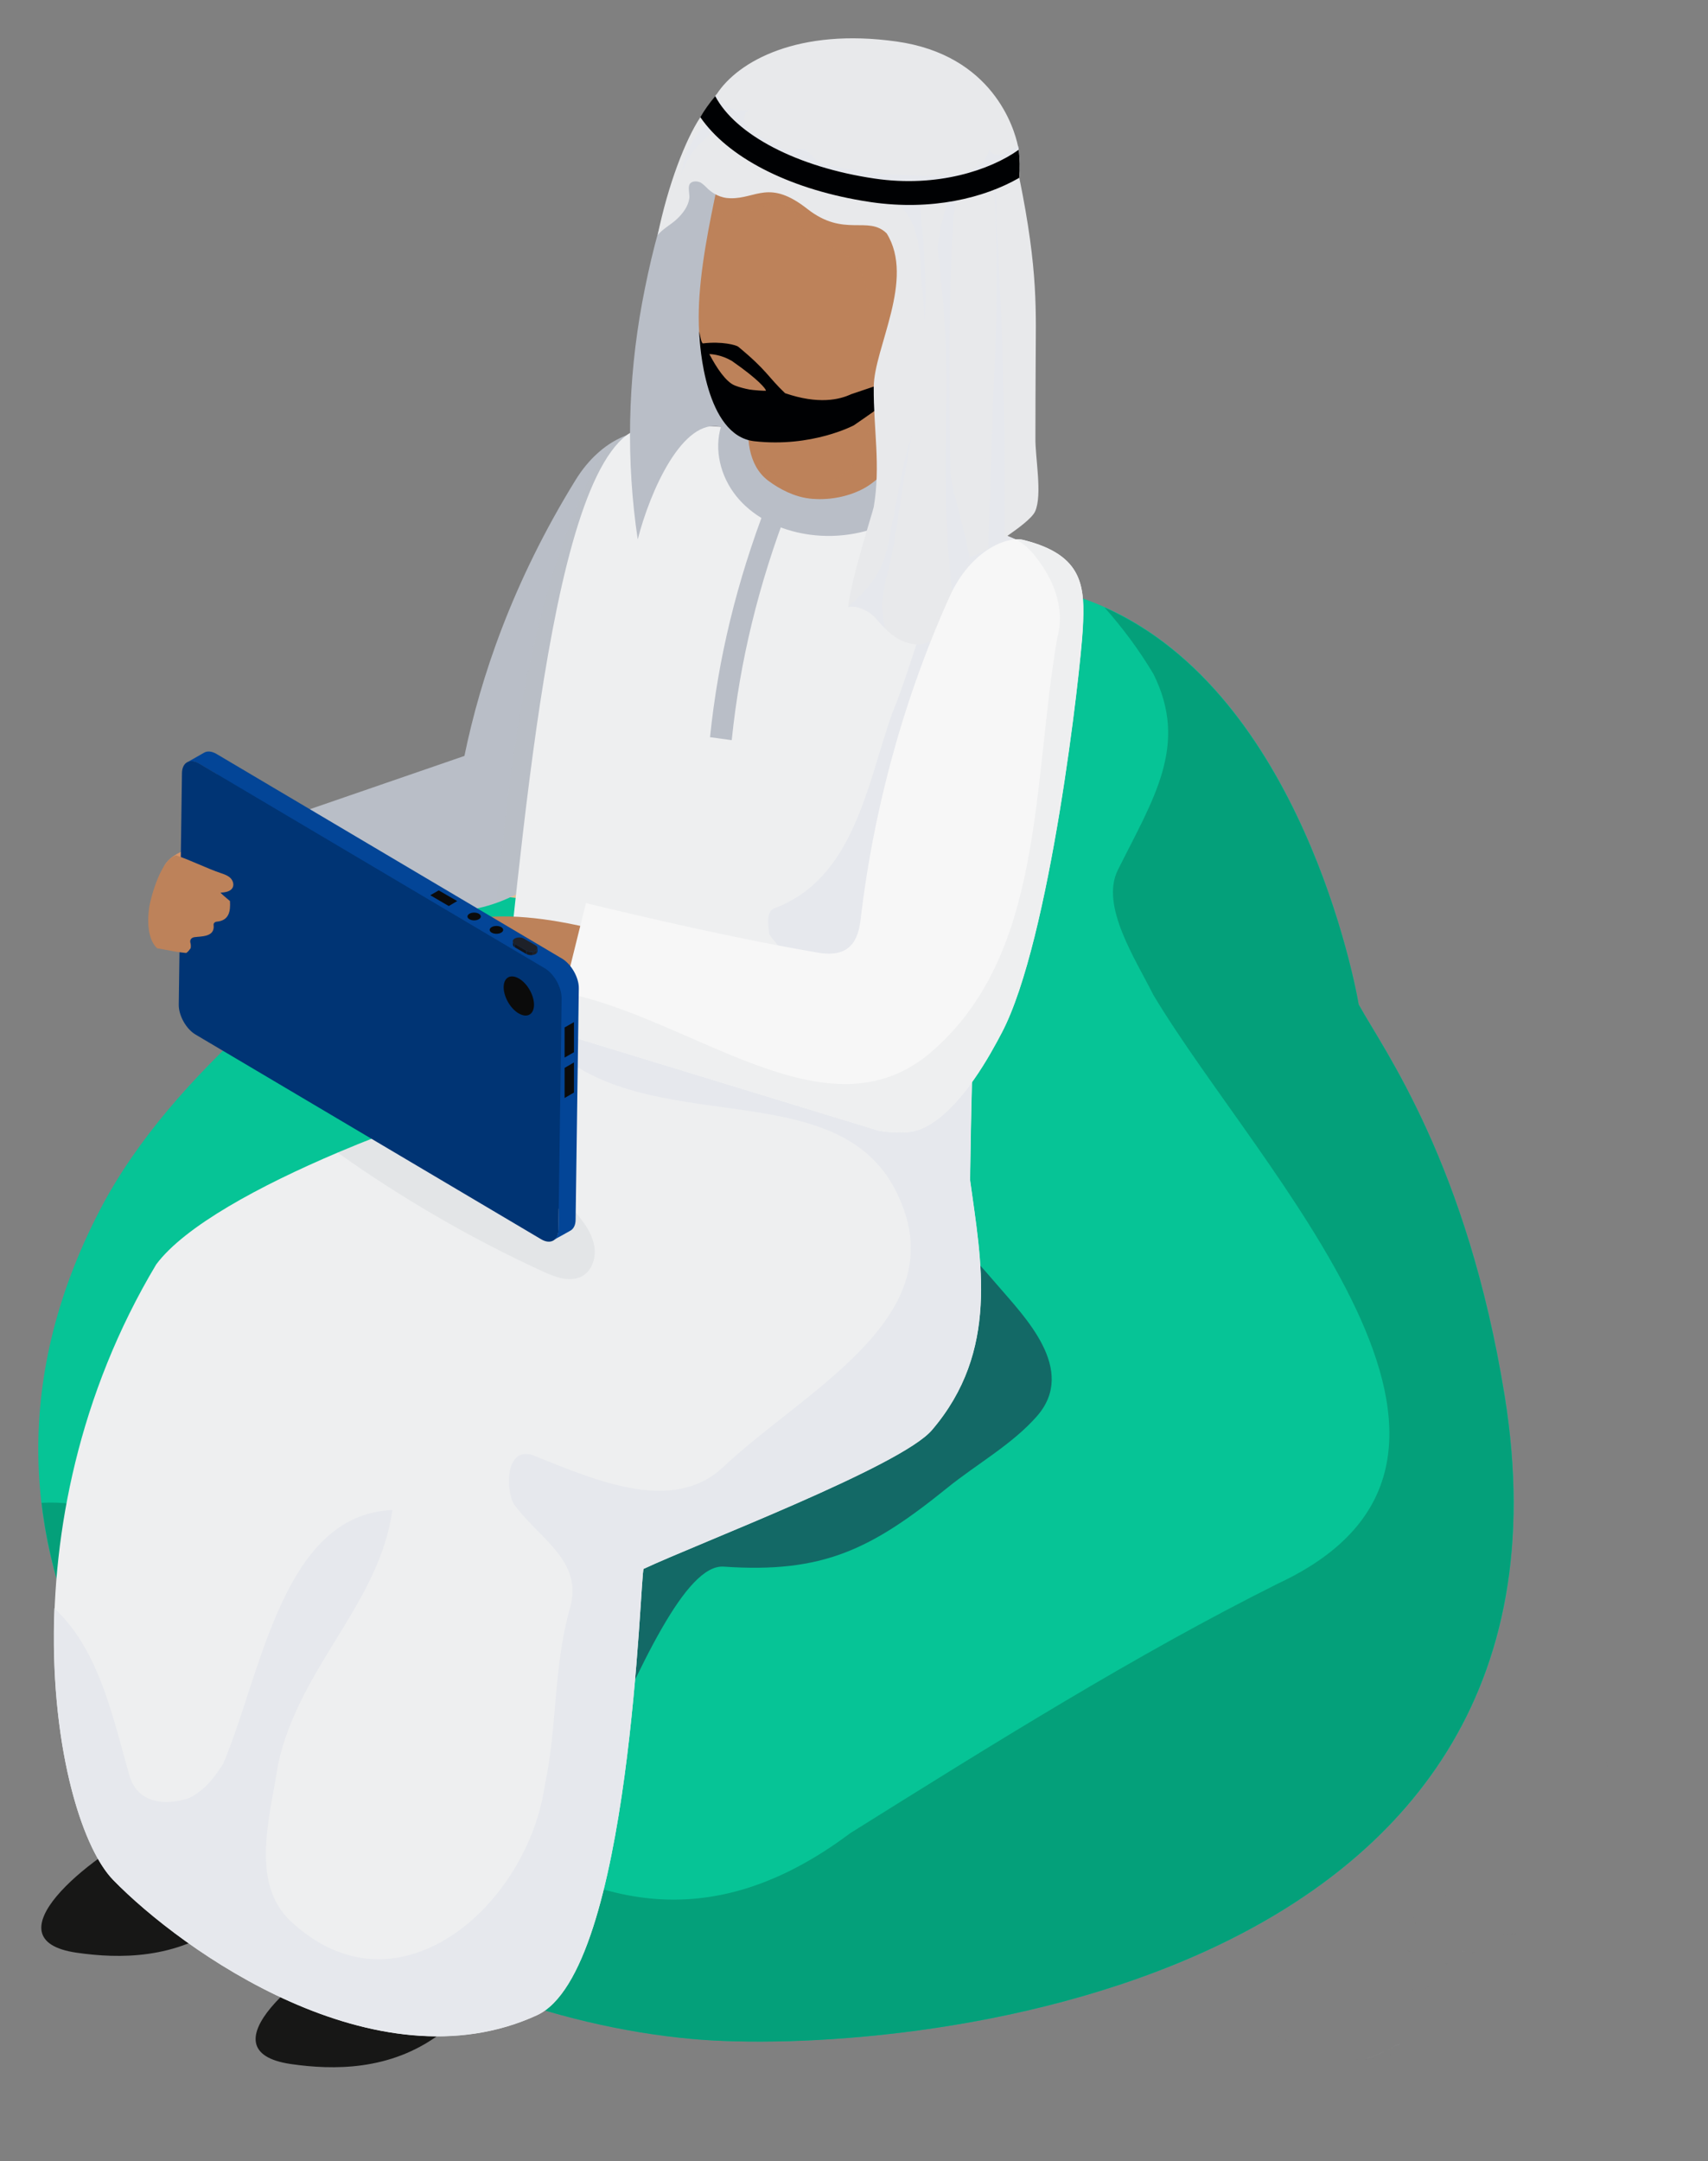 <?xml version="1.0" encoding="utf-8"?>
<!-- Generator: Adobe Illustrator 24.0.2, SVG Export Plug-In . SVG Version: 6.00 Build 0)  -->
<svg version="1.1" id="Layer_1" xmlns="http://www.w3.org/2000/svg" xmlns:xlink="http://www.w3.org/1999/xlink" x="0px" y="0px"
	 viewBox="0 0 1440.9 1822.6" style="enable-background:new 0 0 1440.9 1822.6;" xml:space="preserve">
<rect x="0" y="0" width="1440.9" height="1822.6" fill="#808080" stroke="none"/>
<style type="text/css">
	.st0{opacity:0.3;fill:#E6E8ED;}
	.st1{opacity:0.2;fill:#171716;}
	.st2{fill:#06C496;}
	.st3{fill:#04A07A;}
	.st4{fill:#136966;}
	.st5{fill:#D59469;}
	.st6{fill:#E5BD99;}
	.st7{fill:#171716;}
	.st8{fill:#B9BEC7;}
	.st9{opacity:0.2;fill:#B9BEC7;}
	.st10{fill:#EEEFF0;}
	.st11{fill:#E6E8ED;}
	.st12{fill:#ECF5F7;}
	.st13{fill:#BD825A;}
	.st14{opacity:0.3;fill:#BD825A;}
	.st15{fill:#000103;}
	.st16{fill:#E8E9EB;}
	.st17{fill:#F7F7F7;}
	.st18{fill:#034597;}
	.st19{enable-background:new    ;}
	.st20{clip-path:url(#SVGID_2_);enable-background:new    ;}
	.st21{fill:#17191F;}
	.st22{fill:#131419;}
	.st23{clip-path:url(#SVGID_4_);enable-background:new    ;}
	.st24{fill:#1D2027;}
	.st25{fill:#1E2129;}
	.st26{fill:#003474;}
	.st27{fill:#0B0B0B;}
</style>
<g>
	<g>
		<g>
			<path class="st0" d="M1178.9,1724.4c-0.3,0.1-0.7,0.2-1,0.3c-0.5,0.3-1.1,0.6-1.5,0.9c-0.7,0.4-2.8,1.6-4.8,2.6
				c-1,0.5-2.3,1.2-3.4,1.7c-7.9,3.7-14.3,5.8-17.4,6.9h0c10.3-3.4,18.4-7,27.1-12c1.4-0.4,2.6-0.8,3.8-1.3
				C1180.9,1723.7,1180,1724,1178.9,1724.4z M1236.1,1645.8c-1.1-0.1-2.3-0.3-3.5-0.5C1233.8,1645.6,1235,1645.7,1236.1,1645.8
				L1236.1,1645.8z"/>
			<path class="st1" d="M1480.2,1552c1.2,0,2.4-0.1,3.6-0.2C1482.6,1551.9,1481.5,1551.9,1480.2,1552z"/>
			<path class="st1" d="M1476.9,1552.1c-1.6,0-3.3,0-5.1-0.1c2,0.1,4,0.1,5.9,0.1C1477.5,1552.1,1477.2,1552.1,1476.9,1552.1z"/>
			<path class="st1" d="M1242.2,1646.7c0.1,0,0.2,0,0.2-0.1c0,0-0.1,0-0.1,0h0C1242.2,1646.7,1242.2,1646.7,1242.2,1646.7
				C1242.1,1646.7,1242.2,1646.7,1242.2,1646.7z"/>
			<path class="st1" d="M1242.4,1646C1242.4,1646,1242.4,1646,1242.4,1646L1242.4,1646C1242.4,1646,1242.4,1646,1242.4,1646
				L1242.4,1646z"/>
			<polygon class="st1" points="1242,1646.1 1242,1646.1 1242,1646 1242,1646 			"/>
			<rect x="1241.6" y="1646.1" class="st1" width="0" height="0"/>
			<polygon class="st1" points="1239.8,1646.1 1239.8,1646.1 1239.8,1646.1 1239.8,1646.1 			"/>
			<rect x="1239.1" y="1646" class="st1" width="0" height="0"/>
			<path class="st1" d="M1190.9,1678.3c0.6,0,1.3,0,1.9,0C1192.2,1678.4,1191.6,1678.3,1190.9,1678.3z"/>
			<path class="st1" d="M1182.6,1677.5c1.2,0.2,2.4,0.4,3.6,0.5C1185,1677.9,1183.8,1677.7,1182.6,1677.5z"/>
			<path class="st1" d="M1187.4,1678.1c0.8,0.1,1.5,0.1,2.3,0.2C1188.9,1678.3,1188.1,1678.2,1187.4,1678.1z"/>
			<path class="st1" d="M1197.1,1650.1L1197.1,1650.1c-0.2-0.1-0.5-0.2-0.8-0.3C1196.6,1649.9,1196.9,1650,1197.1,1650.1z"/>
			<path class="st1" d="M1137.8,1649c0,0.2,0.1,0.4,0.1,0.6C1137.9,1649.4,1137.8,1649.2,1137.8,1649z"/>
			<path class="st1" d="M1086.4,1721.3c-0.8-0.4-1.6-0.8-2.5-1.2C1084.7,1720.4,1085.6,1720.9,1086.4,1721.3z"/>
			<path class="st1" d="M1079.8,1718c-0.9-0.5-1.7-1-2.6-1.4C1078.1,1717.1,1079,1717.5,1079.8,1718z"/>
			<path class="st1" d="M1067.7,1710.9c-0.9-0.6-1.7-1.1-2.5-1.7C1066,1709.8,1066.8,1710.3,1067.7,1710.9z"/>
			<path class="st1" d="M1073.6,1714.6c-0.9-0.5-1.7-1.1-2.6-1.6C1071.9,1713.5,1072.7,1714,1073.6,1714.6z"/>
			<path class="st1" d="M1060.1,1705.5c0.7,0.5,1.3,1,2.1,1.6C1061.5,1706.6,1060.8,1706.1,1060.1,1705.5L1060.1,1705.5z"/>
			<path class="st1" d="M1144.2,1736.6c0.4,0,0.9,0.1,1.3,0.1C1145.1,1736.6,1144.7,1736.6,1144.2,1736.6z"/>
			<path class="st1" d="M1194.1,1678.3c0.6,0,1.1,0,1.7-0.1C1195.3,1678.2,1194.7,1678.3,1194.1,1678.3z"/>
			<path class="st1" d="M1204.2,1676.1c0.3-0.2,0.7-0.3,1-0.5C1204.9,1675.8,1204.6,1676,1204.2,1676.1z"/>
			<path class="st1" d="M1197.1,1678c0.5-0.1,1-0.1,1.5-0.2C1198.1,1677.9,1197.6,1678,1197.1,1678z"/>
			<path class="st1" d="M1199.7,1677.6c0.5-0.1,0.9-0.2,1.4-0.3C1200.6,1677.4,1200.2,1677.5,1199.7,1677.6z"/>
			<path class="st1" d="M1202.1,1676.9c0.4-0.1,0.8-0.3,1.2-0.4C1202.9,1676.7,1202.5,1676.8,1202.1,1676.9z"/>
			<path class="st1" d="M1221.3,1656.3c-0.7,0-1.5-0.1-2.2-0.1C1219.8,1656.2,1220.5,1656.2,1221.3,1656.3z"/>
			<path class="st1" d="M1267.9,1630.7c0.4,0,0.8,0.1,1.2,0.1C1268.7,1630.7,1268.3,1630.7,1267.9,1630.7z"/>
			<path class="st1" d="M1271.6,1630.9c0.5,0,0.9,0,1.4,0C1272.5,1630.9,1272,1631,1271.6,1630.9z"/>
			<path class="st1" d="M1186.3,1643.9c1.4,1,2.9,2.1,4.6,3C1189.2,1645.9,1187.7,1644.9,1186.3,1643.9
				C1186.3,1643.9,1186.3,1643.9,1186.3,1643.9z"/>
			<path class="st1" d="M1137.6,1647.7c0-0.2,0-0.5,0-0.7C1137.6,1647.3,1137.6,1647.5,1137.6,1647.7z"/>
			<path class="st1" d="M1151.3,1736.7c0.8,0,1.5-0.1,2.2-0.1C1152.8,1736.7,1152.1,1736.7,1151.3,1736.7z"/>
			<path class="st1" d="M1222.6,1656.3c1,0,1.9,0,2.8-0.1C1224.5,1656.3,1223.6,1656.3,1222.6,1656.3z"/>
			<path class="st1" d="M1243.8,1646.1c-0.3,0.1-0.7,0.1-1,0.2C1243.1,1646.2,1243.4,1646.1,1243.8,1646.1L1243.8,1646.1z"/>
			<polygon class="st1" points="1243.2,1646 1243.2,1646 1243.2,1646 			"/>
			<path class="st1" d="M1284.5,1629.2c-0.3,0.1-0.7,0.3-1,0.4C1283.8,1629.5,1284.2,1629.3,1284.5,1629.2z"/>
			<path class="st1" d="M1282.1,1630c-0.4,0.1-0.8,0.2-1.2,0.3C1281.3,1630.2,1281.7,1630.1,1282.1,1630z"/>
			<path class="st1" d="M1279.3,1630.5c-0.4,0.1-0.8,0.1-1.3,0.2C1278.5,1630.7,1278.9,1630.6,1279.3,1630.5z"/>
			<path class="st1" d="M1276.3,1630.9c-0.4,0-0.9,0.1-1.3,0.1C1275.4,1630.9,1275.8,1630.9,1276.3,1630.9z"/>
			<path class="st1" d="M1465,1551.5c1.7,0.2,3.4,0.3,5.1,0.4C1468.4,1551.8,1466.7,1551.6,1465,1551.5z"/>
			<path class="st1" d="M1456.2,1550.3c2.2,0.3,4.3,0.6,6.4,0.9C1460.5,1551,1458.4,1550.7,1456.2,1550.3z"/>
			<path class="st1" d="M1219.2,1600.3c0-0.3,0-0.5,0-0.7C1219.2,1599.8,1219.2,1600,1219.2,1600.3z"/>
			<path class="st1" d="M1219.3,1598.5c0-0.2,0.1-0.5,0.2-0.7C1219.4,1598,1219.3,1598.2,1219.3,1598.5z"/>
			<path class="st1" d="M1219.7,1596.8c0.1-0.2,0.2-0.5,0.3-0.7C1219.9,1596.3,1219.8,1596.5,1219.7,1596.8z"/>
			<path class="st1" d="M1220.5,1595.2c0.1-0.2,0.3-0.4,0.5-0.6C1220.8,1594.8,1220.6,1595,1220.5,1595.2z"/>
			<path class="st1" d="M1221.6,1593.9c0.2-0.2,0.4-0.4,0.6-0.6C1222,1593.5,1221.8,1593.7,1221.6,1593.9z"/>
			<path class="st1" d="M1219.5,1602.2c-0.1-0.2-0.1-0.4-0.1-0.7C1219.4,1601.8,1219.4,1602,1219.5,1602.2z"/>
			<path class="st1" d="M1194.1,1622.6c-0.2-0.6-0.4-1.2-0.6-1.7C1193.6,1621.5,1193.8,1622,1194.1,1622.6z"/>
			<path class="st1" d="M1193.3,1620c0-0.2-0.1-0.5-0.1-0.7C1193.2,1619.6,1193.3,1619.8,1193.3,1620z"/>
			<path class="st1" d="M1193.2,1618.2c0-0.1,0-0.2,0-0.3C1193.2,1618,1193.2,1618.1,1193.2,1618.2z"/>
			<path class="st1" d="M1175.6,1629.9c-0.1-0.6-0.1-1.2-0.1-1.7C1175.5,1628.8,1175.5,1629.4,1175.6,1629.9z"/>
			<path class="st1" d="M1139.7,1641.5c0.2-0.2,0.4-0.4,0.6-0.6C1140.1,1641.1,1139.9,1641.3,1139.7,1641.5z"/>
			<path class="st1" d="M1141,1640.3c0.2-0.2,0.5-0.3,0.7-0.5C1141.5,1639.9,1141.3,1640.1,1141,1640.3z"/>
			<path class="st1" d="M1137.6,1646c0-0.2,0.1-0.5,0.2-0.7C1137.7,1645.5,1137.6,1645.7,1137.6,1646z"/>
			<path class="st1" d="M1138,1644.3c0.1-0.2,0.2-0.4,0.3-0.7C1138.2,1643.9,1138.1,1644.1,1138,1644.3z"/>
			<path class="st1" d="M1138.7,1642.8c0.1-0.2,0.3-0.4,0.4-0.6C1139,1642.4,1138.8,1642.6,1138.7,1642.8z"/>
			<path class="st1" d="M1036.8,1673.2L1036.8,1673.2L1036.8,1673.2z"/>
			<path class="st1" d="M1157.3,1736.4c0.8-0.1,1.5-0.2,2.3-0.2C1158.8,1736.3,1158.1,1736.3,1157.3,1736.4z"/>
			<path class="st1" d="M1169.9,1734.1c-0.6,0.2-1.3,0.4-2,0.5C1168.6,1734.5,1169.3,1734.3,1169.9,1734.1z"/>
			<path class="st1" d="M1174.2,1732.5c-0.5,0.2-1.1,0.4-1.7,0.7C1173.1,1733,1173.7,1732.8,1174.2,1732.5z"/>
			<path class="st1" d="M1162.9,1735.7c0.7-0.1,1.5-0.3,2.2-0.4C1164.3,1735.5,1163.6,1735.6,1162.9,1735.7z"/>
			<path class="st1" d="M1228.7,1655.9L1228.7,1655.9c-0.9,0.1-1.9,0.3-2.9,0.3C1226.8,1656.2,1227.8,1656,1228.7,1655.9z"/>
			<path class="st1" d="M1242.4,1646.7c-0.2,0.1-0.4,0.2-0.6,0.3l0,0C1242,1646.9,1242.2,1646.8,1242.4,1646.7
				c-0.1,0-0.2,0.1-0.3,0.1c0.2-0.1,0.4-0.1,0.5-0.2C1242.5,1646.6,1242.5,1646.6,1242.4,1646.7z"/>
			<path class="st1" d="M1243.9,1646.1c-0.4,0.1-0.7,0.2-1.1,0.2l0,0C1243.1,1646.2,1243.5,1646.2,1243.9,1646.1L1243.9,1646.1z"/>
			<path class="st1" d="M1244.4,1645.9c0.1,0,0.2,0,0.3,0c0,0,0,0,0,0C1244.6,1645.9,1244.5,1645.9,1244.4,1645.9z"/>
			<path class="st1" d="M1244.8,1645.9C1244.8,1645.9,1244.8,1645.9,1244.8,1645.9C1244.8,1645.9,1244.8,1645.9,1244.8,1645.9
				C1244.8,1645.9,1244.8,1645.9,1244.8,1645.9L1244.8,1645.9z"/>
			<path class="st1" d="M1486.2,1551.6c1.6-0.2,3.2-0.4,4.7-0.6C1489.3,1551.2,1487.8,1551.4,1486.2,1551.6z"/>
			<path class="st1" d="M1355.2,1486.5c0-0.2-0.1-0.3-0.1-0.5C1355.1,1486.2,1355.1,1486.3,1355.2,1486.5z"/>
			<path class="st1" d="M1355.8,1489c0.1,0.3,0.2,0.7,0.3,1C1356.1,1489.7,1355.9,1489.3,1355.8,1489z"/>
			<path class="st1" d="M1193.5,1616.5C1193.5,1616.5,1193.5,1616.4,1193.5,1616.5C1193.5,1616.5,1193.5,1616.5,1193.5,1616.5
				C1193.5,1616.5,1193.5,1616.5,1193.5,1616.5C1193.5,1616.5,1193.5,1616.5,1193.5,1616.5z"/>
			<path class="st1" d="M1193.5,1616.5C1193.5,1616.5,1193.5,1616.5,1193.5,1616.5C1193.5,1616.5,1193.5,1616.5,1193.5,1616.5
				L1193.5,1616.5z"/>
			<path class="st1" d="M1193.2,1616.9c0,0,0.1-0.1,0.1-0.2l0,0C1193.2,1616.8,1193.2,1616.9,1193.2,1616.9L1193.2,1616.9z"/>
			<path class="st1" d="M1193.2,1617L1193.2,1617c-0.2,0.3-0.5,0.7-0.6,1l0,0C1192.7,1617.7,1192.9,1617.3,1193.2,1617z"/>
			<path class="st1" d="M1192.1,1617.8L1192.1,1617.8c0.1,0,0.1-0.1,0.2-0.1C1192.2,1617.8,1192.1,1617.8,1192.1,1617.8
				C1192.1,1617.9,1192.1,1617.9,1192.1,1617.8z"/>
			<path class="st1" d="M1192.1,1617.9C1192.1,1617.9,1192.2,1617.9,1192.1,1617.9c-0.3,0.3-0.5,0.6-0.7,0.9
				C1191.6,1618.5,1191.8,1618.2,1192.1,1617.9z"/>
			<path class="st1" d="M1189.5,1619.3C1189.5,1619.3,1189.5,1619.3,1189.5,1619.3c0.1,0,0.1,0,0.1-0.1
				C1189.5,1619.3,1189.5,1619.3,1189.5,1619.3c-0.1,0.1-0.2,0.1-0.2,0.1C1189.3,1619.4,1189.4,1619.4,1189.5,1619.3z"/>
			<path class="st1" d="M1175.7,1627.5c0.1-0.4,0.1-0.9,0.3-1.3C1175.8,1626.6,1175.8,1627.1,1175.7,1627.5z"/>
			<path class="st1" d="M1183.3,1620.7c-0.5,0.1-0.9,0.3-1.4,0.5C1182.3,1621,1182.8,1620.8,1183.3,1620.7z"/>
			<path class="st1" d="M1180.7,1621.7c-0.4,0.2-0.8,0.5-1.2,0.7C1179.9,1622.1,1180.3,1621.9,1180.7,1621.7z"/>
			<path class="st1" d="M1176.4,1625.5c0.2-0.4,0.4-0.7,0.6-1.1C1176.8,1624.8,1176.6,1625.1,1176.4,1625.5z"/>
			<path class="st1" d="M1177.7,1623.8c0.3-0.3,0.6-0.6,0.9-0.9C1178.3,1623.2,1178,1623.5,1177.7,1623.8z"/>
			<path class="st1" d="M1036.8,1670.1c0-0.2,0-0.5,0.1-0.7C1036.8,1669.6,1036.8,1669.8,1036.8,1670.1z"/>
			<path class="st1" d="M1037.5,1666.2C1037.5,1666.2,1037.5,1666.2,1037.5,1666.2C1037.5,1666.2,1037.5,1666.2,1037.5,1666.2z"/>
			<path class="st1" d="M1038.7,1663.5c0.1-0.2,0.3-0.5,0.4-0.7C1039,1663,1038.9,1663.2,1038.7,1663.5z"/>
			<path class="st1" d="M1040.7,1660.7c0.1-0.2,0.2-0.3,0.4-0.5C1040.9,1660.4,1040.8,1660.5,1040.7,1660.7z"/>
			<path class="st1" d="M1043.4,1658c0.2-0.2,0.4-0.3,0.7-0.5C1043.8,1657.7,1043.6,1657.8,1043.4,1658z"/>
			<g>
				<path class="st2" d="M1146.2,847.1c-3.2-19.6-61.7-330-286.4-354.4c-121.9-34.2-257,6.4-359.5,73.9
					C420.8,619,316.7,781,314.4,784.4c-6.9,3.7-75.4,54.1-100.8,77.4c-49.7,45.7-97.7,98-129.1,158.2
					c-155.1,297.6,76.5,532.5,162.8,581.8c105,60,216.3,106.6,336.1,117.6c172.4,15.8,767.3-37.6,686-542.3
					C1237.7,981.1,1167.5,885.8,1146.2,847.1z"/>
				<path class="st3" d="M1269.3,1177.1c-31.6-196-101.8-291.3-123.1-329.9c-2.8-17.3-48.9-261.3-214.4-334.9
					c15,16.9,28.9,35.4,41.2,56c30.1,60.2,0,105.3-30,165.5c-15,30.1,15,75.2,30,105.3c90.2,150.4,330.9,391,105.3,496.3
					c-120.3,60.1-240.6,135.3-360.9,210.5c-240.7,180.5-406.1-120.3-601.6-255.6c-14.2-14.2-48.4-24.9-80.7-22.9
					c20.2,174.4,151.7,300,212.1,334.5c105,60,216.3,106.6,336.1,117.6C755.8,1735.2,1350.6,1681.8,1269.3,1177.1z"/>
				<path class="st4" d="M643.6,953.6c-48.4-7.1-123.6-12.2-158.2,28.9c-12.9,15.4-40,9.8-50.1-6c-21.1,12.9-41.3,27.4-60.7,41.4
					c-57.4,41.6-123.3,90.7-125.6,169.5c-3,107.9,47.1,492.4,142.3,484.4c64.1-5.3,155.2-355,219.2-350.6
					c83.8,5.8,124.5-14.6,188.6-66.4c24.7-20,54.9-36.7,75.8-60.6c34.1-39.2-10.9-84-33.3-110.2
					C788.3,1021.7,728.8,966.2,643.6,953.6z"/>
			</g>
			<g>
				<path class="st5" d="M136.7,736.4c0-0.4,0.1-0.7,0.2-1.1c1.6-9.3,10.6-15,18.9-18.2c11.4-4.3,23.6-4,35.1-7.5
					c11.8-3.6,23.2-9.3,35.6-10.4c4.5-0.4,9.9,0.2,12.4,4.1c2.1,3.4,1.1,7.9-1.2,11.2c-3.7,5.4-10.1,8.2-16.2,10.5
					c-11.9,4.5-24.1,7.6-36.2,11.3c-5.3,1.7-10.3,5.1-15.6,7.3c-5.9,2.5-11.9,4.6-18.1,6C141.2,752,135.5,746.6,136.7,736.4z"/>
				<g>
					<g>
						<path class="st6" d="M590.2,384.5c-33.2-9.5-67.9,9.9-77.4,43.3L410.5,754.5l134.6,15L633,462.2
							C642.6,428.8,623.4,394,590.2,384.5z"/>
					</g>
					<g>
						<path class="st7" d="M403.8,1588.8c0,0,95.8-20.6,70.6,83.6c-1,4-12.9,25.4-49.3,19.8c-24.2-3.7-46.9,17.8-53.9,23.1
							c-41.9,31.3-90.3,30.5-125.7,25.4c-75.4-10.9,9.6-80.9,61.8-105.6C361.8,1609.3,403.8,1588.8,403.8,1588.8z"/>
						<g>
							<path class="st7" d="M223,1494.9c0,0,95.8-20.6,70.6,83.6c-1,4-12.9,25.4-49.3,19.8c-24.2-3.7-46.9,17.8-53.9,23.1
								c-42,31.3-90.3,30.5-125.7,25.4c-75.4-10.9,9.6-80.9,61.8-105.6C181,1515.4,223,1494.9,223,1494.9z"/>
						</g>
					</g>
					<g>
						<path class="st8" d="M553.7,365.4c-13.3-5.2-45.6,2.8-68.2,39.5c-53.1,86.1-80.2,166.9-93.7,232.6l-220,75.8h21.2v66.4
							l186.5-23.5c0,4.3,0.1,8.4,0.3,12c49.1,1.1,97.2-36.4,125.1-73.8c18.5-24.7,30.7-52.6,41.8-81
							c24.2-75.2,43.4-148.7,46.8-167.4C599.9,411.5,602.7,384.7,553.7,365.4z"/>
						<path class="st9" d="M553.7,365.4c-8.8-3.5-26-1.1-43.2,11.6c-62.2,116.4-78.6,251.3-91.8,384.4c34.5-12.3,65.7-39.7,86.1-67
							c18.5-24.7,30.7-52.6,41.8-81c24.2-75.2,43.4-148.7,46.8-167.4C599.9,411.5,602.7,384.7,553.7,365.4z"/>
						<path class="st10" d="M888.9,597c-24,30.6-39.6,69.3-49.8,114.8c-17,76.3-19,172.2-20.7,283.3c9.3,68.4,25.1,144-32.2,211
							c-26.2,30.6-196.6,95.2-243.2,117c-3.1,1.5-10.1,339.8-90.1,376.5c-135.9,62.3-299.7-54.8-357.4-114.1
							c-49.8-51.1-95.4-299.2,36.3-519.2c24-32.2,87.1-66.3,153.1-94.3c22.8-9.6,45.9-18.6,67.9-26.5c22.7-8.1,44.2-15.1,62.8-20.7
							c21.1-140,39.6-501.7,113-557.8c14.9-11.3,56.6-8.5,79.6-7.1c0.6,0.1,1.3,0.1,1.9,0.1c2.6,0.1,5,0.3,6.9,0.3
							c51.3,1.9,100.9,8.6,132.8,37.4c9.5,8.6,19.2,15.6,28.8,21.6c0.6,0.4,1.1,0.7,1.6,1c18,11,35.8,18.2,52.6,24.9
							c17.2,6.8,33.5,13,48,22c1.2,0.7,2.5,1.5,3.7,2.4C916.2,490.6,903.1,578.9,888.9,597z"/>
						<path class="st9" d="M491.5,1076c-10,5.9-22.7,1.3-33.3-3.6c-60.8-27.9-118.9-61.6-173.4-100.4c22.8-9.6,45.9-18.6,67.9-26.5
							c14.4,4.2,28.6,8.9,42.5,14.6c35.7,14.6,69.4,35.9,93.4,66c5.9,7.4,11.3,15.6,12.8,25C502.9,1060.5,499.7,1071.2,491.5,1076z"
							/>
						<path class="st11" d="M95.5,1585.4c57.7,59.3,221.5,176.4,357.4,114.1c80-36.7,87.1-375.1,90.1-376.5
							c46.6-21.8,217-86.5,243.1-117c57.3-67,41.5-142.6,32.2-211c1.7-111.1,3.7-207,20.7-283.3c10.2-45.5,25.8-84.1,49.8-114.8
							c14.2-18.1,27.3-106.3-4.4-127.4c-1.2-0.8-2.5-1.6-3.7-2.4c-14.5-9-30.8-15.2-48-22c-5-1.9-10-4-15.1-6.1
							c-32.5,50-43.5,110.5-65.1,163c-21.4,60.7-32.1,139.3-100,164.3c-7.1,3.6-3.6,17.9-3.6,21.4c17.9,28.6,82.1,57.1,42.9,82.1
							c-64.3,39.3-128.6-14.3-192.9-32.1c-17.9-3.6-46.4-7.1-53.6,3.6c-17.9,17.9,17.9,42.9,39.3,57.1
							c89.3,57.1,232.2,10.7,275,114.3c42.9,100-82.1,160.7-150,225c-42.9,39.3-107.1,10.7-160.7-10.7c-25-7.1-21.4,35.7-14.3,42.9
							c21.4,28.6,57.1,46.4,46.4,85.7c-14.3,50-10.7,100-21.4,150c-14.3,100-121.4,196.4-210.7,117.9
							c-39.3-32.1-21.4-89.3-14.3-135.7c17.9-82.1,85.7-135.7,96.4-214.3c-92.9,3.6-110.7,139.3-142.9,214.3
							c-7.1,10.7-14.3,21.4-28.6,28.6c-21.4,7.1-42.9,3.6-50-17.9c-14.3-50-25-103.6-60.7-139.3c-0.9-1.1-1.9-2.1-2.9-3
							C41.4,1467.7,67.8,1557,95.5,1585.4z"/>
						<path class="st8" d="M780.2,420.4l-0.4,0.4c-7.1,6.5-15,12.1-23.4,16.6c-22.4,12.2-48.2,16.9-73.3,13.5
							c-2.2-0.3-4.4-0.7-6.6-1.1c-22.9-4.4-42.5-15.5-55.2-31.2c-13.8-17.1-18.8-39.5-13.1-58.7c0.6,0.1,1.3,0.1,1.9,0.1
							c2.6,0.1,5,0.3,6.9,0.3c51.3,1.8,100.9,8.6,132.8,37.3c9.5,8.6,19.2,15.7,28.7,21.6C779.1,419.7,779.7,420,780.2,420.4z"/>
						<g>
							<path class="st12" d="M584.5,151.6c-3.4,16.7,8.4,33.7,23.7,41.3c15.3,7.6,33.2,7.6,50.2,6.1c10.7-1,22.3-2.3,31.5,3.3
								c9.6,5.8,13.7,17.4,20.5,26.3c9.8,12.9,26.1,20.6,42.3,19.9c16.2-0.7,31.8-9.8,40.4-23.5L584.5,151.6z"/>
							<path class="st8" d="M538,454.9c10.5-41,38-102.9,70.2-94.9c30.6,7.5-2.8-48.1-4.8-66c-6.4-59.4-2-120,12.8-177.9
								c-0.2,0.7-25.6-1.9-29.7,1c-9.2,6.5-15.4,30.5-19.1,40.7c-11.6,31.7-19.5,64.5-25.7,97.6C529.6,321.1,528.1,388.8,538,454.9z
								"/>
							<g>
								<g>
									<g>
										<path class="st13" d="M803.2,257.8c-8.9,23.1-47.7,77.2-66.6,89.1c-34.3,21.6-95.8,25.2-123.6-3.9
											c-37-38.7-23.4-114.7-6.7-191.4c16.7-76.8,78.4-78.5,121.1-34.9C770.2,160.2,831.6,184.6,803.2,257.8z"/>
										<path class="st13" d="M647.8,285.1c-0.8,21.2-10.2,41-14.6,61.8c-4.4,20.7-2.2,45.6,14.8,58.4c10,7.5,22.3,13.6,34.7,15.1
											c14.8,1.8,31.4-1,44.7-7.8c16-8.1,28.3-26,28.3-26s26.3-85,27.9-119.8L647.8,285.1z"/>
										<path class="st14" d="M734.4,331c6.5,16.7-7.7,53.3-14.8,61.4c-10.3,11.7-25.9,18.6-41.6,16.3
											c-14.4-2.1-26.9-11.5-40-18.3c-0.6-0.2-1.2-0.3-1.8-0.5c2.7,6,6.5,11.2,11.9,15.3c10,7.5,22.3,13.6,34.7,15.1
											c14.8,1.8,31.4-1,44.7-7.8c16-8.1,28.3-26,28.3-26s8.1-26.3,15.6-55.6H734.4z"/>
										<path class="st14" d="M803.2,257.8c28.4-73.2-33.1-97.6-75.7-141.1c-42.7-43.6-104.4-41.9-121.1,34.9
											c-1.7,7.8-3.4,15.6-5,23.4c21,20.5,47.7-17,68.1,3.3c7.1,7.1,7.1,21.4,17.9,25c71.4,17.9,35.7,89.3,50,135.7
											c0.6,2,1.3,4,2.1,5.8C759.2,329.9,794.7,279.8,803.2,257.8z"/>
										<path class="st15" d="M795.4,276.8c1.6,15-3.1,30.4-25.9,38.2c-9.8,3.4-31.1,10.6-51.6,17.5c-9.6,4.5-27.3,8.8-55.6-0.9
											c-15-14.3-14.8-18.8-39.5-39.2c-1.7-1.4-13.7-4.7-29.7-2.8c-1.7,0.2-2.8-9-3.2-10.1c0.2,11.4,5.2,87.9,46.4,92.6
											c48.6,5.5,84-13.4,84-13.4s52.6-35.7,64.1-48.9c1.9-2.1,3.7-4.3,5.5-6.4c7.5-6,14.6-12.7,20.9-21c0.7-0.9,1.4-1.9,2.1-2.9
											L795.4,276.8z M632.3,328.5c-4.3-0.8-8.5-1.9-12.4-3.4c-7.5-3-15.4-14.9-21.5-26.5c1.8,0.1,9.7,0.4,18.9,5.7
											c23.3,16.2,28.6,23.6,28.9,25.1C646.3,329.9,634.8,329,632.3,328.5z"/>
									</g>
								</g>
							</g>
							<path class="st16" d="M873.3,431.2c-2.6,5.9-15.2,15.1-25.7,22.2c-4.6,3.2-8.9,5.9-11.7,7.8c-0.7,0.5-1.5,1-2.3,1.5
								c-8.5,5.4-18.7,9.5-29,7.5c-31.8-6.1-15.5-55.7-13.5-77.6c3.6-41.3,7.2-82.6,10.9-124c2-23.5,4.2-47.4,12.6-69.5
								c8.4-22.1,0.9-51.7,22.8-60.5c9.7-1.5,22.5,1.5,22.5,11.3c16.2,79.4,13.9,112.6,13.8,156.1c-0.1,21.1-0.2,42.3-0.2,63.4
								C873.2,385.4,879.5,417.1,873.3,431.2z"/>
							<path class="st16" d="M826.2,428.7c-2.3,14.1-5,28.1-8.3,42c-3.4,14.4-7.6,28.5-12.5,42.4c-2.5,7-5.3,13.9-8.2,20.8
								c-10.3,7.6-21.3,12.5-34.3,7.3c-7.1-2.8-11.7-6.5-16-11c-2.7-2.8-5.4-5.9-8.5-9.3c-5.4-5.9-15.3-10.5-22.8-9
								c1.4-20.1,20.8-80.7,21.5-84.3c6-35.7-0.3-65.1,0-101.4c0.3-32.9,35.1-90.6,10.9-129.4c-15.8-15.4-35.8,3.8-66.9-20.6
								c-32.2-25.3-43-8.6-64.8-9c-8.4-0.1-15.5-3.9-21-9.8c-1.9-1.8-3.8-3.4-5-3.8c-2.4-0.8-5.5-1-7.5,0.6
								c-3.3,2.6-0.7,9.1-1.3,13.2c-1,6.7-5.3,12.4-10.2,17.1c-4.8,4.7-12.3,8.5-16.5,13.8c8.9-43,23.5-80.5,36-99.4
								c2.5-3.8,5.6-7.6,8.5-11.5c1.4-1.9,2.8-4,4.1-6.1c0.3-0.6,0.7-1.1,1.1-1.7c18.3-28.3,69.5-56.2,151.8-44.6
								c81.1,11.4,99.3,73,102.5,88.2c0.4,1.8,0.6,3,0.6,3.3c0.7,5.1,1,10.2,1,15.3c0,2.8-0.2,5.6-0.5,8.4
								c-1.6,15.9-6.9,31.3-16,44.3c0.1,5.1,0,10.1-0.1,15.2c-0.5,26.2-2.4,52.4-4.4,78.5C835.7,334.9,833.8,382.2,826.2,428.7z"/>
							<path class="st11" d="M860.2,141.7c-0.6,0.3-1.3,0.7-1.9,1c-23.9,12.3-50.9,18.1-77.7,19.3c-26.9,1.2-53.8-1.9-80.3-6.7
								c-19-3.5-38.2-7.9-55-17.5c-20.1-11.5-35.4-29.8-46.1-50.4c1.4-1.9,2.8-4,4.1-6.1c0.3-0.6,0.7-1.1,1.1-1.7
								c4.7,9.9,16.9,15.8,27.5,12.8c-4.5,2.5-4.9,9.2-2.3,13.6s7.4,7,11.9,9.4c7.2,3.9,14.5,7.8,21.7,11.6c3.7,2,11.4-2.8,15.3-1.1
								c6.2,2.6,8.9,10.9,15.5,12.4c31.5,6.9,63.7,10.3,95.9,10.1c9,0,18.2-0.4,26.6-3.6c8.4-3.2,16-9.8,18.1-18.6
								c1.4,3.8,6.5,4.9,10.5,3.8c3.9-1.2,7.1-3.9,10.8-5.6c0.9-0.4,1.9-0.8,3-1.1c0.4,1.8,0.6,3,0.6,3.3
								C860,131.5,860.3,136.6,860.2,141.7z"/>
							<path class="st11" d="M574.2,148.6c3.3-11.2,9.6-21.4,18.2-29.2c3-2.7,7.9-6.4,7.9-10.9c0-4.1-3.8-2.8-6.2-1.1
								c-7.3,5.2-12.8,16.5-15.9,24.7C576.2,137.5,575.8,143.1,574.2,148.6z"/>
							<path class="st11" d="M771.5,193c3.5,10.2,4.3,21.1,5.2,31.9c1.1,15.3,2.3,30.6,3.4,45.9c2.1-32-0.8-64.2-3.7-96.2
								c-0.1-1.2-0.2-2.5-1-3.5c-2.2-3-9.3-3.1-12.6-3.7c-3.5-0.6-5.6,0.1-4.2,4.1c1.2,3.5,4.9,6.1,6.9,9.2
								C768,184.5,770,188.7,771.5,193z"/>
							<path class="st11" d="M817.8,470.6c-3.4,14.4-7.5,28.5-12.5,42.4c-8.7-55.4-7.9-121.7-6.8-176.2c0.8-43-2.7-84.1-7.3-126.6
								c-0.7-6.3,7.7-50.1,13.6-43.6c2.7,3-0.7,18.2-0.9,22.1c-0.5,9.8-0.9,19.6-1.3,29.4c-0.7,20-1.2,39.9-1.4,59.9
								c-0.5,39.3-0.1,78.6,0.6,118C802.3,414,815.3,449.7,817.8,470.6z"/>
							<path class="st11" d="M847.6,453.5c-4.6,3.2-8.9,5.9-11.7,7.8c-0.7,0.5-1.5,1-2.3,1.5c0-0.2,0-0.5,0-0.7
								c2.2-63.3,4.4-126.5,6.7-189.8c1.4-39,0.2-77.1-1.9-116.1c3.4,8.7,1.9,22.2,2.4,31.6c0.6,11.2,1.2,22.5,1.8,33.7
								C846.5,298.8,848.2,376.1,847.6,453.5z"/>
							<g>
								<path class="st15" d="M859.8,150c-29.5,17-73.9,27.9-124.8,20.5c-2.5-0.4-5.1-0.8-7.6-1.2c-63.6-10.7-113.8-37.2-136.6-70.5
									c3.5-5.9,7.7-11.9,12.6-17.7c17.1,32.5,69,59.9,134.5,69.5c52.8,7.8,97.6-7.2,121.5-24.3C860.4,134.2,860.5,142.2,859.8,150
									z"/>
							</g>
						</g>
						<path class="st11" d="M744.4,511.4c0.1,6.3,1,12.6,2.3,18.7c-2.7-2.8-5.4-5.9-8.5-9.3c-5.4-5.9-15.3-10.5-22.8-9
							c16.8-14.9,28.7-28.4,33.3-50.4c7.2-34.7,14.8-82.7,20.9-93.9c-4.6,13.2-14.1,90.4-19.1,108.8
							C747.5,487.8,744.4,499.5,744.4,511.4z"/>
						<g>
							<path class="st8" d="M617.3,624.2c6.8-66.4,22.6-131.3,47.9-197c-7.3-1-11-1.5-18.3-2.5c-25.3,65.8-41.1,130.6-47.9,197
								L617.3,624.2z"/>
						</g>
					</g>
				</g>
				<g>
					<path class="st13" d="M519.5,876.9c19.3-23,15.7-70.1,8.9-85.2c-10.9-4-32.9-10.3-57.4-14.5c-35.1-6-75.5-7.7-97,7.5
						c-45.8,32.6-34.5,53.3-17.5,70.8C382.2,882.1,487.2,848.8,519.5,876.9z"/>
					<path class="st17" d="M863.5,455.4c-13.9-3.5-44.8,8.6-62.5,48c-43.7,97-64.8,190.4-74.1,264.8c-1.8,14.4-2.4,40.9-36.2,35.3
						c-84.6-14.2-196.4-41.9-196.4-41.9l-26.8,108.2l273.4,83.6c6.2,1.3,12.4,1.7,18.5,1.3c7.1,0.8,15.3-0.8,24.5-6.1
						c28.8-17.2,51.6-59.5,61.2-77.8c40.9-77.9,66.4-305.6,68.3-340.6C915.3,495.2,914.6,468.2,863.5,455.4z"/>
					<path class="st10" d="M863.5,455.4c-1.8-0.5-4-0.6-6.3-0.5c6.4,3.7,12.1,8.6,16.8,15.1c14.3,17.9,25,42.9,17.9,67.9
						c-21.4,125-10.7,267.9-107.1,350c-87.6,74.1-200.6-29.7-309.1-50.7l-8.1,32.7l273.4,83.6c6.2,1.3,12.4,1.7,18.5,1.3
						c7.1,0.8,15.3-0.8,24.5-6.1c28.8-17.2,51.6-59.5,61.2-77.8c40.9-77.9,66.4-305.6,68.3-340.6
						C915.3,495.2,914.6,468.2,863.5,455.4z"/>
				</g>
				<g>
					<path class="st18" d="M474.1,808.4L182.6,635.8c-4-2.3-7.6-2.6-10.3-1.1c-4.9,2.8-9.7,5.5-14.6,8.3c2.7-1.5,6.3-1.3,10.3,1.1
						l15.2,9c-0.4,0.1-0.8,0.2-1.2,0.4l0,0l0,0c-2.6,1.5-5.7,3.2-8.6,4.9c-2,1.1-3.9,2.2-5.9,3.3c-1.6,0.9-2.6,2.8-2.6,5.5
						l-2.5,178.7c-0.1,5.5,3.7,12.3,8.5,15.1c2.3-1.3,4.6-2.6,6.9-3.9l0,0l-6.9,3.9l279.9,165.7c2.4,1.4,4.6,1.5,6.2,0.6
						c4.7-2.7,9.5-5.4,14.3-8.1l-0.3,17.6c-0.1,4.6-1.7,7.7-4.3,9.2c2.4-1.4,4.8-2.8,7.3-4.1c2.4-1.4,4.9-2.7,7.3-4.1
						c2.6-1.5,4.3-4.7,4.3-9.3l2.7-195.1C488.4,824.4,482,813.1,474.1,808.4z"/>
					<g>
						<g class="st19">
							<g class="st19">
								<defs>
									<path id="SVGID_1_" class="st19" d="M432.6,796.6l0-2.9c0,0.8,0.5,1.6,1.6,2.3l0,2.9C433.2,798.3,432.6,797.5,432.6,796.6z
										"/>
								</defs>
								<clipPath id="SVGID_2_">
									<use xlink:href="#SVGID_1_"  style="overflow:visible;"/>
								</clipPath>
								<g class="st20">
									<path class="st21" d="M434.3,796l0,2.9c-1.1-0.6-1.6-1.4-1.6-2.3l0-2.9C432.7,794.6,433.2,795.4,434.3,796L434.3,796z"/>
								</g>
							</g>
							<g>
								<polygon class="st22" points="444.1,801.7 444.1,804.6 434.3,798.9 434.3,796 								"/>
							</g>
							<g class="st19">
								<defs>
									<path id="SVGID_3_" class="st19" d="M453.4,799.5l0,2.9c0,0.8-0.5,1.6-1.6,2.2c-2.1,1.2-5.6,1.2-7.7,0l0-2.9
										c2.1,1.2,5.6,1.2,7.7,0C452.9,801.1,453.4,800.3,453.4,799.5z"/>
								</defs>
								<clipPath id="SVGID_4_">
									<use xlink:href="#SVGID_3_"  style="overflow:visible;"/>
								</clipPath>
								<g class="st23">
									<path class="st21" d="M453.4,799.5l0,2.9c0,0.5-0.2,1-0.6,1.4l0-2.9C453.2,800.5,453.4,800,453.4,799.5L453.4,799.5z"/>
									<path class="st24" d="M452.8,800.9l0,2.9c-0.3,0.3-0.6,0.6-1,0.8c-0.8,0.4-1.7,0.7-2.7,0.8l0-2.9c1-0.1,1.9-0.4,2.7-0.8
										C452.3,801.5,452.6,801.2,452.8,800.9L452.8,800.9z"/>
									<path class="st21" d="M449.2,802.6l0,2.9c-1.8,0.2-3.7-0.1-5-0.9l0-2.9C445.5,802.5,447.4,802.8,449.2,802.6L449.2,802.6z"
										/>
								</g>
							</g>
							<g>
								<path class="st25" d="M451.8,797.2c2.1,1.2,2.1,3.3,0,4.5c-2.1,1.2-5.6,1.2-7.7,0l-9.9-5.7c-2.1-1.2-2.2-3.2,0-4.5
									c2.1-1.2,5.6-1.2,7.7,0L451.8,797.2z"/>
							</g>
						</g>
					</g>
					<path class="st26" d="M459.6,816.6L168.1,644c-7.9-4.7-14.5-1.1-14.6,8.1l-2.7,195.2c-0.1,9.1,6.2,20.5,14.2,25.2l291.5,172.6
						c7.9,4.7,14.5,1,14.6-8.1l2.7-195.1C473.8,832.6,467.5,821.3,459.6,816.6z"/>
					<path class="st27" d="M450.5,847.3c0-8.1-5.7-18.1-12.8-22.1c-7.1-4.1-12.8-0.8-12.8,7.4c0,8.1,5.7,18.1,12.8,22.1
						C444.8,858.8,450.5,855.5,450.5,847.3z"/>
					<polygon class="st27" points="476.3,891.9 484.2,887.4 484.2,862 476.3,866.5 					"/>
					<polygon class="st27" points="476.3,926 484.2,921.4 484.2,896 476.3,900.6 					"/>
					<ellipse class="st27" cx="418.8" cy="784.2" rx="5.7" ry="3.3"/>
					<path class="st27" d="M404,770.6c-2.2-1.3-5.8-1.3-8,0c-2.2,1.3-2.2,3.4,0,4.6c2.2,1.3,5.8,1.3,8,0
						C406.2,774,406.2,771.9,404,770.6z"/>
					<polygon class="st27" points="385.7,759.9 378.6,764.1 363,755 370.1,750.9 					"/>
				</g>
				<path class="st13" d="M194,759.9c-3.1-2.7-6.2-5.1-8-7.1c4.1-0.2,9-0.9,10.5-4.8c1-2.7-0.3-5.9-2.4-7.8
					c-2.1-1.9-4.9-2.9-7.6-3.8c-12-4-26.1-11.2-37.9-15c-12.9,3.1-21.3,35.4-22.6,43c-1.7,10.5-2,27.2,6.5,35.3
					c4.4,0.9,8.8,1.5,14,2.6c3.7,0.6,7.2,1.1,10.5,1.4c1.9-0.9,3.6-3.9,3.8-4c0.3-1.4,0.3-3-0.2-4.7c-0.6-2.4,0.9-4.2,3.2-4.6
					c5.6-0.9,17.7,0.2,16.4-10.4c-0.2-1.4,1.2-2.6,2.5-2.7C193.6,776.4,194.5,768,194,759.9z"/>
			</g>
		</g>
	</g>
</g>
</svg>
